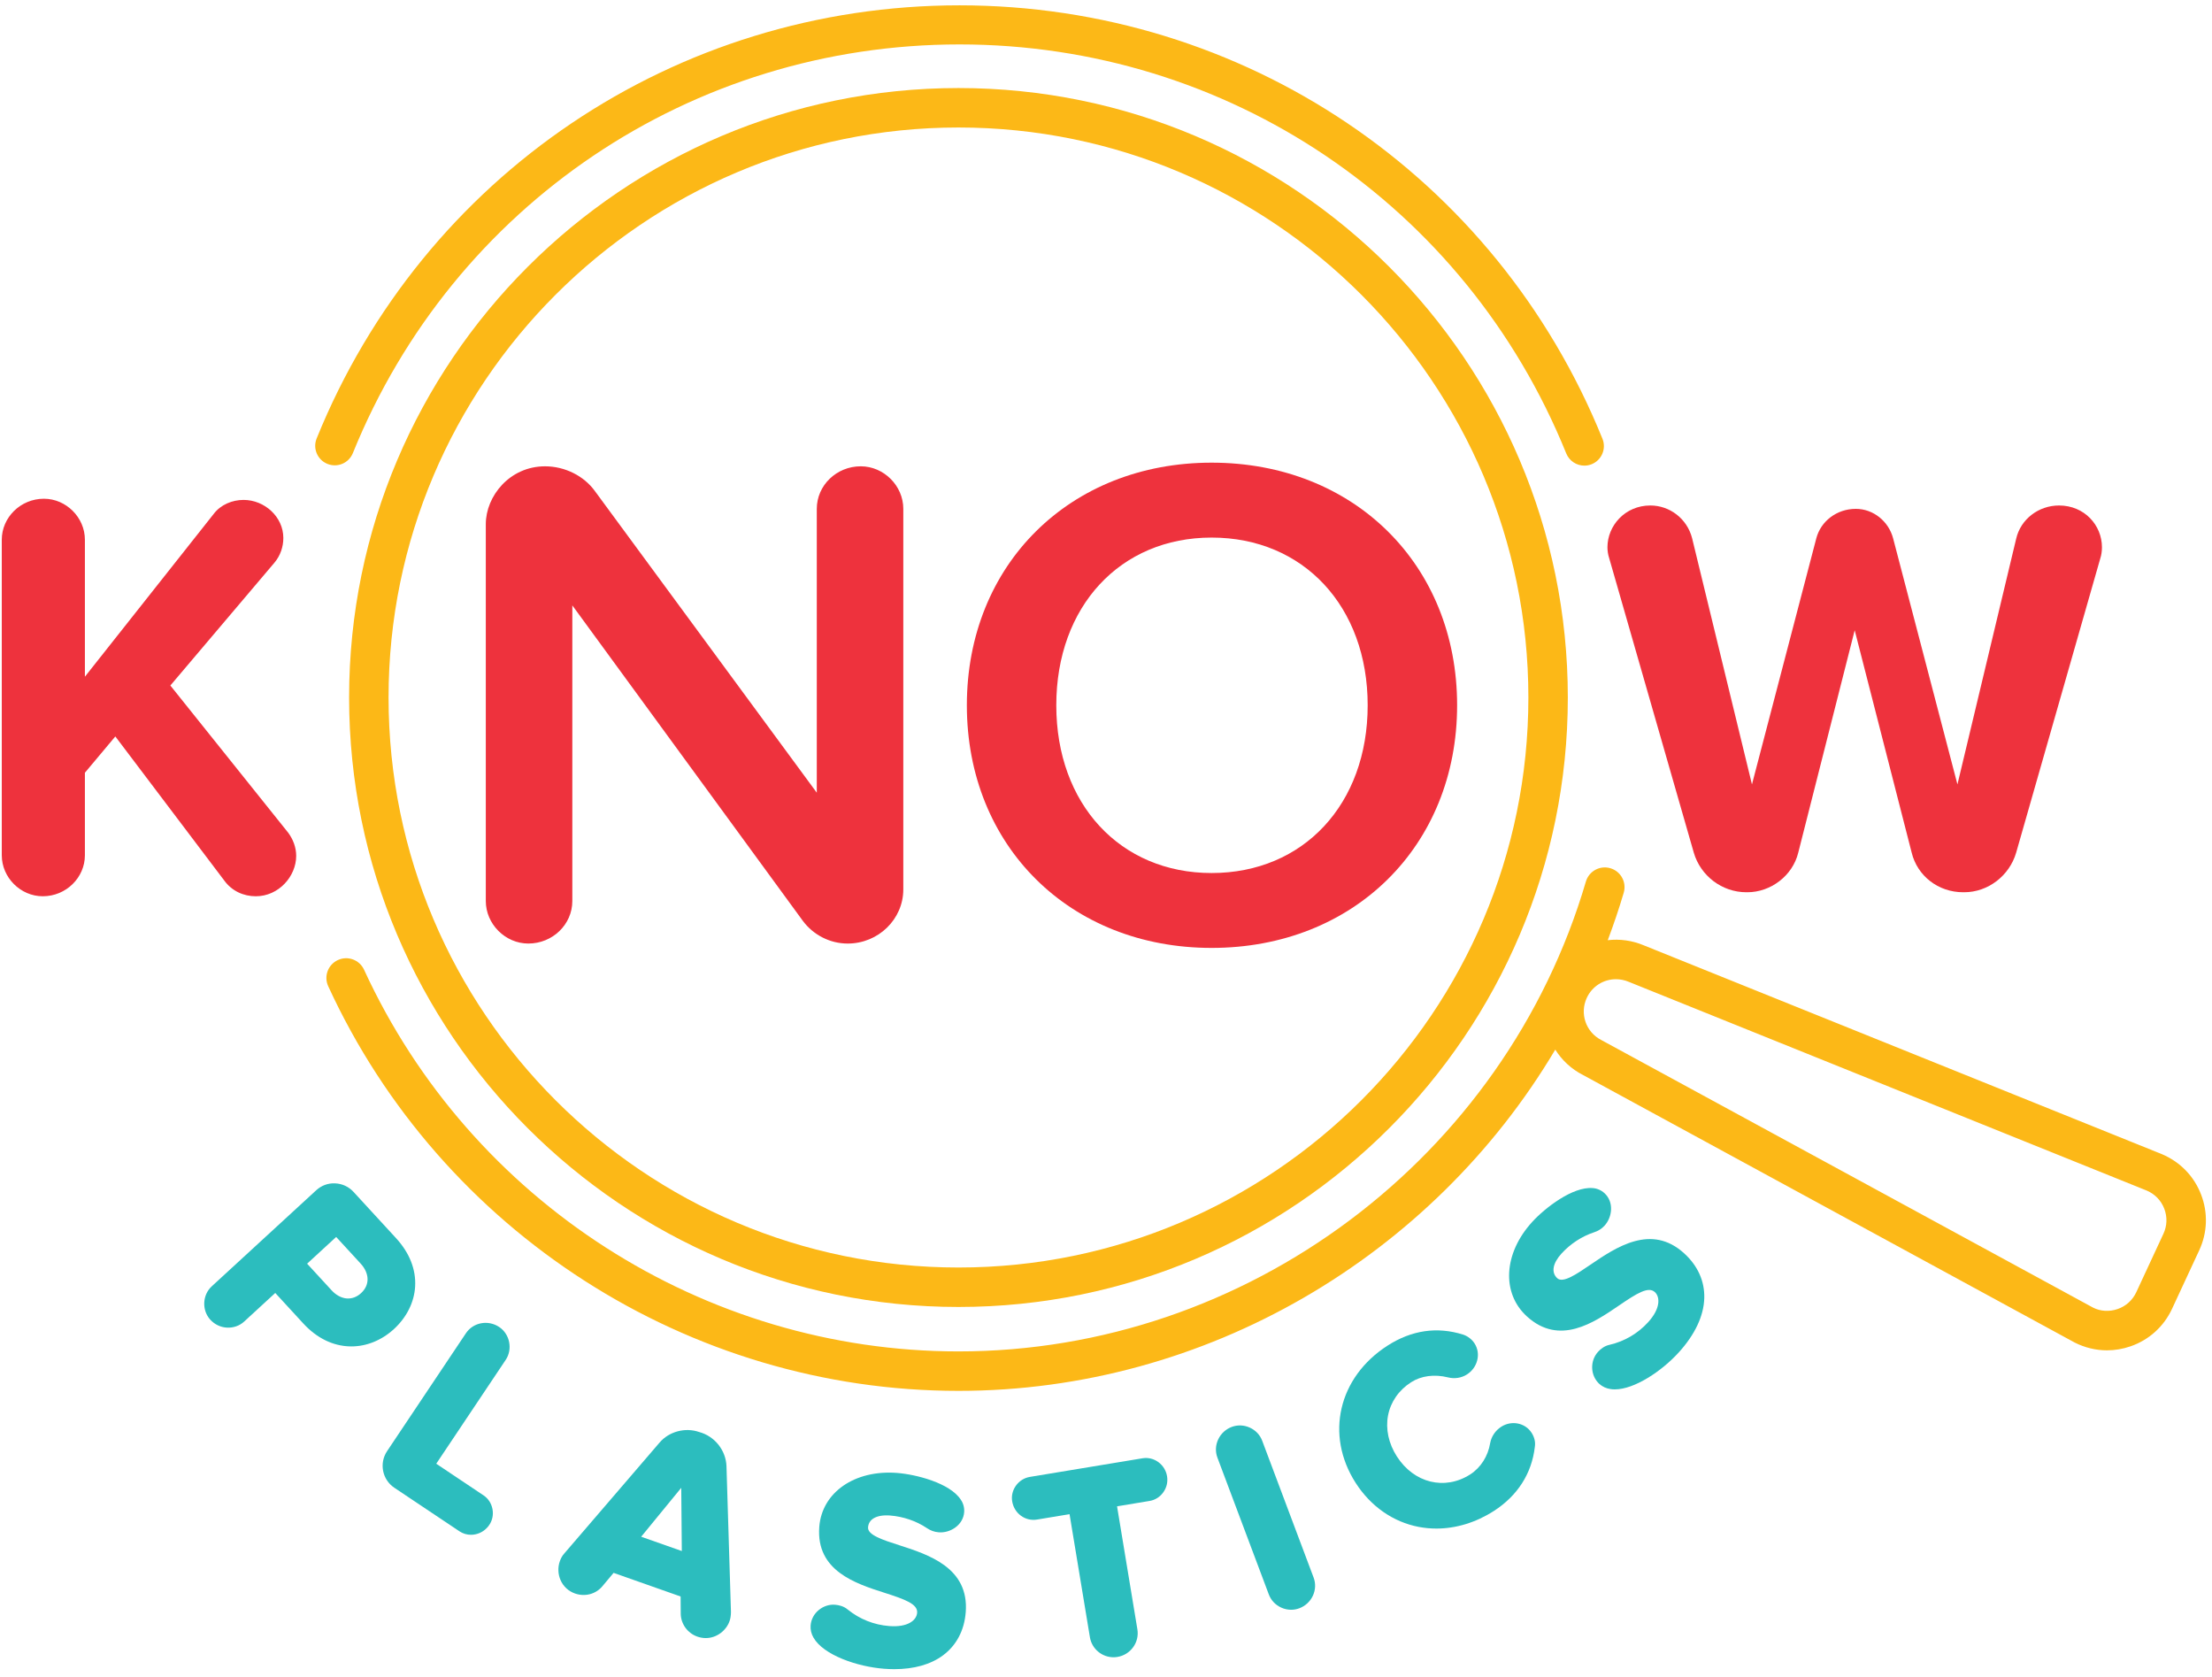 <?xml version="1.0" encoding="utf-8"?>
<!-- Generator: Adobe Illustrator 12.0.0, SVG Export Plug-In  -->
<!DOCTYPE svg PUBLIC "-//W3C//DTD SVG 1.1 Tiny//EN" "http://www.w3.org/Graphics/SVG/1.1/DTD/svg11-tiny.dtd">
<svg  version="1.1" baseProfile="tiny"
	 xmlns="http://www.w3.org/2000/svg" xmlns:xlink="http://www.w3.org/1999/xlink" xmlns:a="http://ns.adobe.com/AdobeSVGViewerExtensions/3.0/" width="281" height="213"
	 viewBox="-0.226 -0.677 281 213" xml:space="preserve">
<defs>
</defs>
<path fill="#EE323D" d="M32.272,113.159c-1.562,0-3.049-0.668-4.017-2.009L14.424,92.859l-3.865,4.61v10.484
	c0,2.826-2.38,5.205-5.354,5.205c-2.826,0-5.205-2.379-5.205-5.205v-40.08c0-2.824,2.379-5.205,5.354-5.205
	c2.825,0,5.205,2.381,5.205,5.205v17.399l16.359-20.672c0.892-1.188,2.378-1.783,3.792-1.783c2.677,0,5.057,2.155,5.057,4.833
	c0,1.116-0.372,2.231-1.117,3.123L21.415,86.391l14.945,18.664c0.671,0.891,1.041,1.932,1.041,2.973
	C37.401,110.632,35.172,113.159,32.272,113.159"/>
<path fill="#EE323D" d="M266.578,70.266l-10.684,37.361c-0.861,2.94-3.586,5.021-6.597,5.021h-0.145
	c-3.156,0-5.809-2.08-6.527-5.021l-7.241-28.255l-7.171,28.255c-0.719,2.94-3.516,5.021-6.454,5.021h-0.144
	c-3.085,0-5.809-2.08-6.669-5.021L204.19,70.193c-0.144-0.43-0.215-0.931-0.215-1.362c0-2.725,2.223-5.306,5.45-5.306
	c2.438,0,4.659,1.648,5.305,4.159l7.603,31.267l8.177-31.267c0.571-2.151,2.58-3.73,5.019-3.73c2.223,0,4.159,1.579,4.732,3.73
	l8.175,31.267l7.459-31.196c0.574-2.509,2.868-4.23,5.45-4.23c3.226,0,5.449,2.511,5.449,5.306
	C266.793,69.333,266.722,69.835,266.578,70.266"/>
<path fill="#EE323D" d="M107.458,119.165c-2.232,0-4.364-1.082-5.706-2.896L72.479,76.214v37.548c0,2.978-2.507,5.402-5.588,5.402
	c-2.93,0-5.403-2.475-5.403-5.402V65.894c0-3.547,3.024-7.344,7.527-7.344c2.51,0,4.94,1.21,6.342,3.159l28.177,38.296V63.95
	c0-2.978,2.507-5.401,5.588-5.401c2.929,0,5.403,2.473,5.403,5.401v48.332C114.525,116.077,111.355,119.165,107.458,119.165"/>
<path fill="#EE323D" d="M153.691,119.719c-18.018,0-31.093-12.961-31.093-30.816c0-17.857,13.076-30.817,31.093-30.817
	c18.07,0,31.187,12.96,31.187,30.817C184.877,106.758,171.761,119.719,153.691,119.719 M153.691,67.601
	c-11.617,0-19.732,8.759-19.732,21.302s8.115,21.304,19.732,21.304c11.673,0,19.825-8.761,19.825-21.304
	S165.364,67.601,153.691,67.601"/>
<path fill="#FCB817" d="M121.532,10.505c-42.684,0-77.41,34.726-77.41,77.41c0,42.682,34.726,77.408,77.41,77.408
	s77.409-34.727,77.409-77.408C198.941,45.231,164.216,10.505,121.532,10.505 M121.532,160.312c-39.92,0-72.398-32.478-72.398-72.396
	c0-39.921,32.478-72.399,72.398-72.399c39.919,0,72.398,32.478,72.398,72.399C193.93,127.834,161.452,160.312,121.532,160.312"/>
<path fill="#FCB817" d="M279.387,151.042c-0.894-2.326-2.648-4.141-4.984-5.131l-65.788-26.51c-1.51-0.639-3.087-0.837-4.601-0.663
	c0.742-1.977,1.428-3.983,2.029-6.03c0.391-1.328-0.37-2.72-1.697-3.11c-1.329-0.392-2.721,0.368-3.111,1.698
	c-10.323,35.133-43.1,59.672-79.704,59.672c-32.331,0-61.97-19.03-75.509-48.479c-0.58-1.259-2.066-1.809-3.324-1.229
	c-1.257,0.578-1.808,2.066-1.23,3.322c14.355,31.223,45.781,51.397,80.063,51.397c31.432,0,60.197-17.067,75.816-43.342
	c0.84,1.335,2.032,2.469,3.535,3.229l62.448,33.975c1.298,0.656,2.697,0.99,4.104,0.99c1.002,0,2.009-0.17,2.988-0.508
	c2.353-0.813,4.227-2.507,5.277-4.766l3.444-7.413C280.196,155.887,280.282,153.364,279.387,151.042 M274.601,156.032l-3.444,7.414
	c-0.473,1.014-1.314,1.775-2.372,2.141c-1.059,0.365-2.19,0.291-3.123-0.184l-62.449-33.974c-1.976-1.001-2.794-3.362-1.86-5.372
	c0.692-1.484,2.146-2.362,3.698-2.362c0.548,0,1.107,0.108,1.65,0.339l65.788,26.508c1.03,0.438,1.819,1.254,2.221,2.297
	C275.112,153.885,275.074,155.019,274.601,156.032"/>
<path fill="#FCB817" d="M201.042,58.464c-0.981,0-1.911-0.586-2.302-1.552c-12.776-31.556-43.03-51.947-77.079-51.947
	c-34.03,0-64.278,20.376-77.062,51.91c-0.516,1.27-1.959,1.883-3.233,1.367C40.096,57.728,39.483,56.28,40,55.01
	C53.547,21.593,85.601,0,121.662,0c36.082,0,68.142,21.609,81.679,55.05c0.515,1.27-0.098,2.718-1.368,3.232
	C201.667,58.405,201.353,58.464,201.042,58.464"/>
<path fill="#2CBDBE" d="M52.51,162.728c0.126-2.158-0.711-4.281-2.421-6.142l-5.412-5.886c-0.604-0.657-1.43-1.037-2.326-1.076
	c-0.901-0.047-1.752,0.273-2.409,0.878L26.674,162.7c-1.199,1.102-1.281,3.048-0.178,4.246c0.554,0.604,1.308,0.961,2.123,1.002
	c0.808,0.035,1.584-0.232,2.171-0.771l3.952-3.633l3.562,3.876c1.7,1.848,3.746,2.854,5.918,2.91
	c0.062,0.002,0.124,0.002,0.187,0.002c1.943,0,3.859-0.781,5.414-2.209C51.44,166.637,52.394,164.721,52.51,162.728 M46.466,161.769
	c0.013,0.668-0.274,1.291-0.829,1.801c-0.546,0.502-1.189,0.727-1.857,0.668c-0.664-0.067-1.329-0.43-1.872-1.021l-3.12-3.392
	l3.691-3.395l3.12,3.395C46.146,160.419,46.454,161.11,46.466,161.769"/>
<path fill="#2CBDBE" d="M63.191,167.868c-1.41-0.941-3.306-0.588-4.227,0.789l-10.018,14.979c-1.027,1.535-0.613,3.621,0.922,4.648
	l8.276,5.534c0.435,0.29,0.938,0.441,1.457,0.441c0.192,0,0.387-0.021,0.581-0.063c0.718-0.153,1.342-0.583,1.759-1.206
	c0.394-0.589,0.533-1.307,0.391-2.021c-0.142-0.713-0.544-1.324-1.133-1.719l-6.007-4.018l8.826-13.193
	C64.924,170.685,64.545,168.774,63.191,167.868"/>
<path fill="#2CBDBE" d="M88.594,181.206c-1.773-0.621-3.851-0.063-5.051,1.363l-12.056,14.029c-0.339,0.36-0.504,0.761-0.599,1.031
	c-0.266,0.755-0.235,1.617,0.086,2.366c0.35,0.813,1.004,1.424,1.843,1.72c1.265,0.442,2.626,0.09,3.467-0.905l1.437-1.715l8.513,3
	l0.018,2.23c0.031,1.279,0.875,2.432,2.1,2.863h0.001c0.368,0.13,0.731,0.189,1.079,0.189c1.421,0,2.607-0.982,3.018-2.152
	c0.115-0.323,0.174-0.69,0.181-1.151l-0.568-18.502C92,183.528,90.555,181.728,88.594,181.206 M86.388,196.322l-5.162-1.817
	l5.09-6.213L86.388,196.322z"/>
<path fill="#2CBDBE" d="M113.978,195.573c-2.06-0.662-4.005-1.287-3.931-2.259c0.039-0.497,0.272-0.88,0.694-1.14
	c0.495-0.307,1.226-0.432,2.109-0.364c1.667,0.129,3.323,0.696,4.658,1.591c0.461,0.317,0.966,0.499,1.502,0.541
	c0.724,0.064,1.489-0.159,2.095-0.59c0.682-0.486,1.091-1.184,1.151-1.968c0.042-0.556-0.108-1.117-0.415-1.565
	c-1.372-2.142-5.712-3.234-8.126-3.419c-5.37-0.409-9.529,2.472-9.865,6.855c-0.429,5.583,4.607,7.193,8.285,8.37
	c2.637,0.843,4.232,1.434,4.147,2.535c-0.075,0.971-1.204,1.873-3.543,1.689c-1.935-0.148-3.758-0.873-5.26-2.086
	c-0.526-0.45-1.169-0.585-1.616-0.619c-0.724-0.064-1.473,0.181-2.056,0.651c-0.622,0.501-0.997,1.206-1.058,1.985
	c-0.041,0.524,0.091,1.074,0.364,1.535c1.259,2.221,5.56,3.696,8.969,3.958c0.443,0.034,0.876,0.052,1.299,0.052
	c2.5,0,4.613-0.594,6.165-1.739c1.724-1.274,2.731-3.178,2.91-5.507C122.889,198.438,117.739,196.782,113.978,195.573"/>
<path fill="#2CBDBE" d="M146.929,185.03c-0.591-0.434-1.307-0.606-2.009-0.49l-14.31,2.365c-0.712,0.118-1.341,0.508-1.769,1.1
	c-0.429,0.591-0.601,1.303-0.485,2.005c0.123,0.743,0.517,1.391,1.111,1.828c0.595,0.433,1.319,0.606,2.039,0.488l4.138-0.685
	l2.585,15.628c0.245,1.488,1.537,2.545,2.998,2.545c0.164,0,0.331-0.013,0.498-0.041c1.672-0.275,2.811-1.847,2.537-3.501
	l-2.584-15.628l4.14-0.685c0.7-0.116,1.319-0.508,1.741-1.104c0.422-0.596,0.59-1.315,0.472-2.028
	C147.911,186.102,147.519,185.464,146.929,185.03"/>
<path fill="#2CBDBE" d="M160.118,182.315c-0.277-0.742-0.838-1.334-1.577-1.669c-0.738-0.336-1.553-0.366-2.293-0.089
	c-0.768,0.289-1.38,0.855-1.724,1.594c-0.343,0.738-0.378,1.557-0.098,2.303l6.533,17.384c0.278,0.742,0.839,1.333,1.576,1.669
	c0.405,0.183,0.832,0.275,1.258,0.275c0.353,0,0.701-0.063,1.035-0.188c0.769-0.289,1.38-0.854,1.726-1.593
	c0.343-0.739,0.377-1.557,0.097-2.302L160.118,182.315z"/>
<path fill="#2CBDBE" d="M190.479,180.538c-0.736,0.473-1.247,1.227-1.402,2.074c-0.275,1.669-1.199,3.117-2.534,3.977
	c-3.225,2.067-7.143,1.108-9.318-2.281c-1.054-1.641-1.452-3.492-1.121-5.213c0.33-1.715,1.368-3.211,2.925-4.209
	c1.287-0.827,2.956-1.047,4.697-0.619c0.827,0.209,1.703,0.072,2.404-0.376c0.649-0.417,1.111-1.05,1.298-1.782
	c0.194-0.753,0.073-1.52-0.339-2.162c-0.326-0.509-0.867-0.926-1.448-1.115l-0.007-0.002c-3.304-1.035-6.533-0.563-9.594,1.401
	c-6.254,4.017-7.957,11.351-4.051,17.437c1.913,2.98,4.757,4.965,8.006,5.587c0.739,0.142,1.491,0.213,2.247,0.213
	c2.486,0,5.01-0.763,7.288-2.225c3.02-1.938,4.824-4.76,5.217-8.127c0.103-0.608-0.037-1.235-0.407-1.81
	C193.527,180.038,191.795,179.69,190.479,180.538"/>
<path fill="#2CBDBE" d="M213.723,158.513c-4.182-3.813-8.656-0.771-11.924,1.451c-1.788,1.217-3.475,2.366-4.197,1.709
	c-0.793-0.723-0.592-1.895,0.538-3.135c1.125-1.234,2.591-2.191,4.118-2.693c0.536-0.168,0.991-0.455,1.352-0.853
	c0.988-1.084,1.217-3.004-0.021-4.132c-0.413-0.375-0.948-0.602-1.489-0.637c-2.542-0.211-6.063,2.518-7.692,4.307
	c-3.636,3.988-3.913,9.031-0.663,11.994c4.14,3.77,8.506,0.791,11.693-1.385c2.287-1.562,3.736-2.455,4.553-1.711
	c0.694,0.635,0.727,2.104-0.849,3.832c-1.308,1.435-3.001,2.428-4.88,2.863c-0.678,0.141-1.18,0.563-1.48,0.895
	c-1.061,1.164-0.985,3.03,0.164,4.078c0.391,0.354,0.903,0.588,1.435,0.656c0.171,0.027,0.347,0.038,0.528,0.038
	c2.503,0,5.96-2.317,8.107-4.675c2.073-2.274,3.2-4.668,3.26-6.924C216.332,162.049,215.45,160.085,213.723,158.513"/>
</svg>
